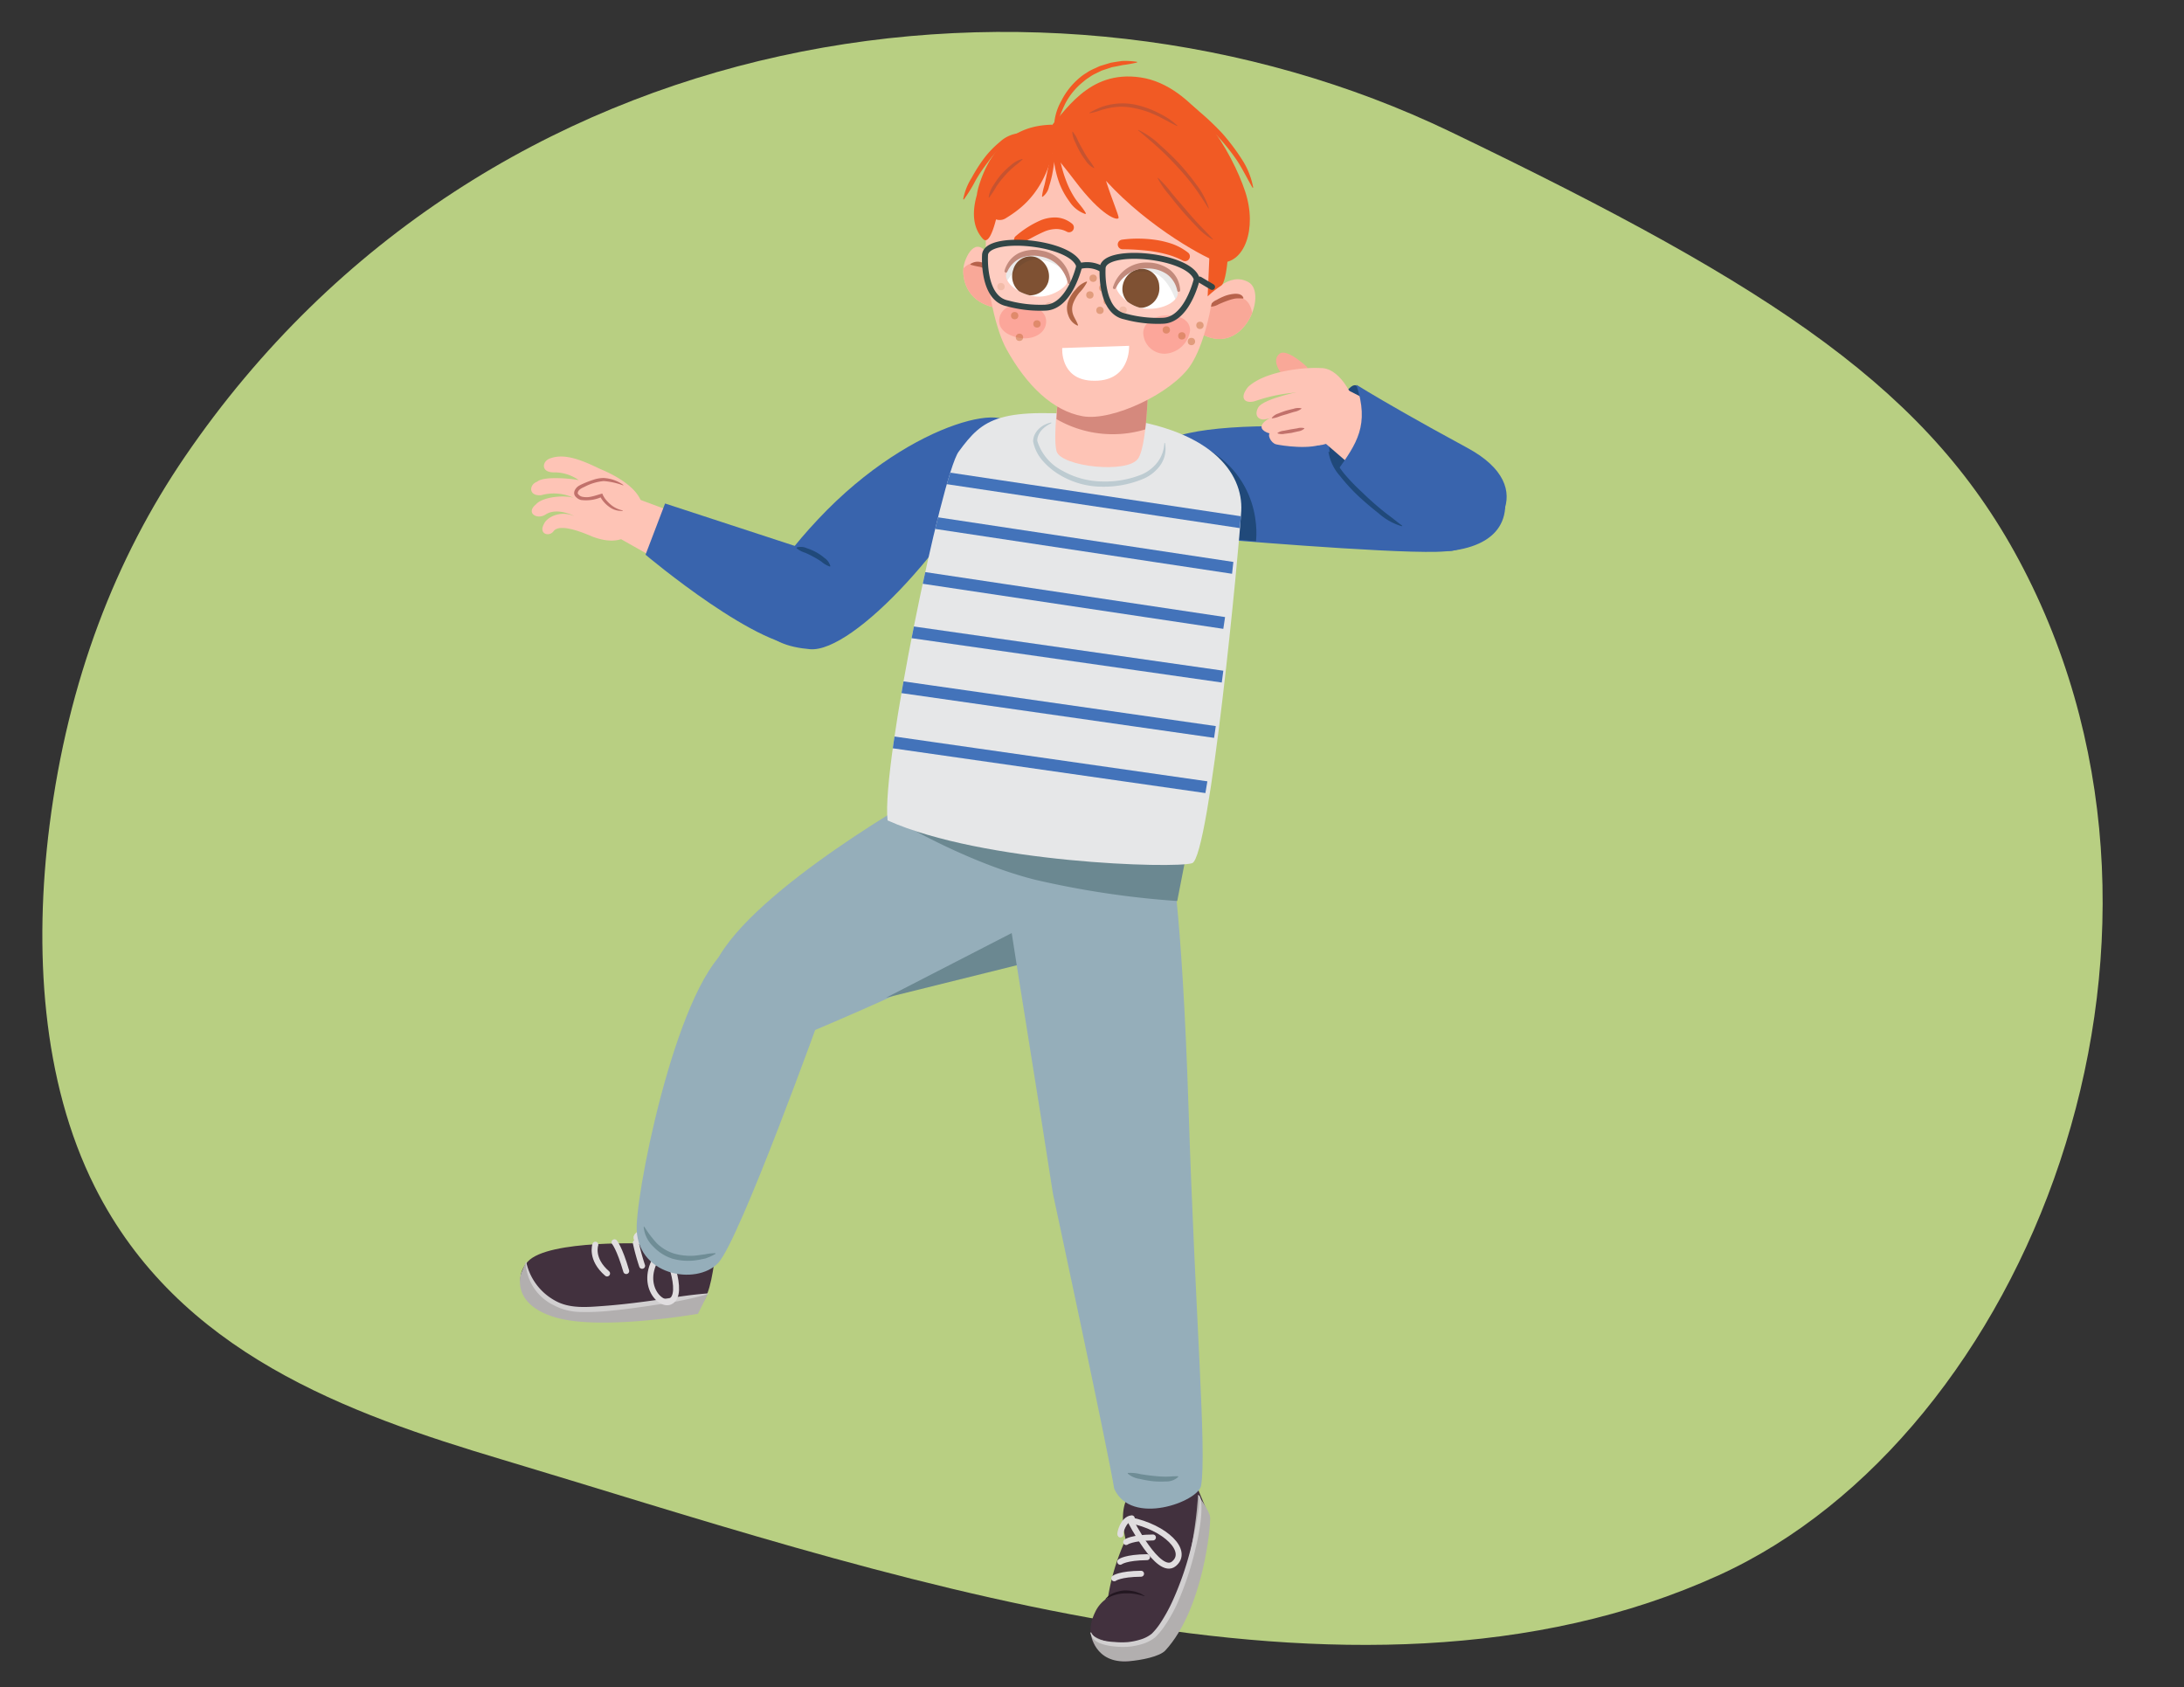 <svg id="e5dc496a-33c9-442e-b8d1-e78a75a45251" data-name="Layer 1" xmlns="http://www.w3.org/2000/svg" xmlns:xlink="http://www.w3.org/1999/xlink" width="380" height="293.542" viewBox="0 0 380 293.542"><rect x="0" y="0" width="380" height="293.542" fill="#333333" stroke="none"/><defs><clipPath id="b25a206b-2ba8-4ce9-88cb-21bd68049bb0"><path d="M166.793,78.593c4.335-5.892,6.883-7.852,25.445-6.113s24.092,9.88,23.729,16.437-5.494,60.284-8.546,61.263-36.408-.013-52.989-7.439C153.306,133.049,163.9,82.525,166.793,78.593Z" style="fill:none"/></clipPath><clipPath id="b4edfdd0-5c0c-4f15-b8ae-1ace48d1d18e"><path d="M194.277,50.137c.075-1.152,2.142-3.953,5.3-3.984,3.478-.035,5.424,2.262,5.346,4.961-.036,1.232-2.34,2.777-5.477,2.607C196.384,53.555,194.234,50.807,194.277,50.137Z" style="fill:#fff"/></clipPath><clipPath id="f1905eab-6086-4584-97b4-1421b9652c10"><path d="M185.666,49.178c.181-1.141-1.218-4.328-4.294-5.055-3.385-.8-5.789,1.013-6.307,3.662-.237,1.21,1.671,3.225,4.768,3.75C182.858,52.047,185.561,49.84,185.666,49.178Z" style="fill:#fff"/></clipPath></defs><path d="M32.192,79.426c-12.01,17.58-20.358,38.858-23.578,64.205-2.718,21.4-1.377,44.454,7.887,62.876,14.531,28.893,44,39.406,70.834,47.425,63.8,19.065,147.63,49.325,211.75,20.121,53.468-24.352,87.1-109.176,52.99-175.095-15.965-30.853-42.849-48.687-99.713-76.037C182.513-10.674,84.708,2.554,32.192,79.426Z" style="fill:#b8cf82"/><path d="M202.373,77.055c7.257-5.553,55.037-2.861,58.449,5.733s-1.506,12.986-10.864,13.22S210.9,93.7,210.9,93.7,189.878,86.617,202.373,77.055Z" style="fill:#3964ad"/><path d="M207.314,76.727s-4.365,8.731,3.63,16.811l7.586.634S220.257,82.138,207.314,76.727Z" style="fill:#20497a"/><path d="M237.365,69.8c-.892-2.229-1.183-4.724-3.97-.465s-2.771,11.927-.442,12.155,4.953-3.34,5.293-3.689S237.365,69.8,237.365,69.8Z" style="fill:#20497a"/><path d="M227.394,63.828s-3.514-3.332-4.788-2.258c-2.135,1.8,2.323,5.609,2.646,5.585a20.6,20.6,0,0,0,2.633-2.112Z" style="fill:#f9a898"/><path d="M229.2,64.018c-2.642-.069-9.136.584-12.036,3.3-1.712,2.1-.409,3.047,1.414,2.4a27.5,27.5,0,0,1,8.135-1.477c2.429.04,5.588-1.842,3.356-3.99A1.707,1.707,0,0,0,229.2,64.018Z" style="fill:#fec4b6"/><path d="M226.951,67.941s-7.158,1.362-8.028,2.955.324,2.316,1.353,2.026,9.164-1.5,9.278-1.645S230.456,68.117,226.951,67.941Z" style="fill:#fec4b6"/><path d="M228.669,70.654c-.234-.066-5.662,1.451-6.684,1.677s-3.909,1.8-1.638,2.877,8.873-.7,8.873-.7S230.28,71.11,228.669,70.654Z" style="fill:#fec4b6"/><path d="M223.533,75.119c-.9.018-1.627-.328-2.412.056s.019,1.926.923,2.134,6.124,1.043,8.53-.263.42-6.265-.864-6.52S223.533,75.119,223.533,75.119Z" style="fill:#fec4b6"/><path d="M229.38,64.105s2.773-.909,5.49,4.107-2.373,9.1-5.341,9.25-4.851-9.288-2.9-11.036S229.38,64.105,229.38,64.105Z" style="fill:#fec4b6"/><path d="M226.445,71.111a2.946,2.946,0,0,1-1.259.546c-.432.125-.861.261-1.286.4-.433.117-.862.244-1.282.389a4.4,4.4,0,0,1-1.31.342l-.039-.065a2.265,2.265,0,0,1,1.157-.786c.426-.176.858-.332,1.293-.477.441-.123.885-.231,1.329-.333a2.61,2.61,0,0,1,1.381-.091Z" style="fill:#c1716b"/><path d="M226.947,74.57a2.052,2.052,0,0,1-1.109.487l-1.161.263-1.182.156a2.174,2.174,0,0,1-1.208-.075l-.009-.075a2.428,2.428,0,0,1,1.136-.388l1.152-.231,1.161-.187a2.246,2.246,0,0,1,1.2-.024Z" style="fill:#c1716b"/><polygon points="231.026 66.096 254.1 77.852 243.381 88.161 228.041 74.923 231.026 66.096" style="fill:#fec4b6"/><path d="M235.991,66.934c2.333,7.035.073,10.239-3.339,15.013-.723,1.012,14.464,15.039,20.221,13.843,7.049-1.465,15.521-10.788,2.434-17.868-8.778-4.749-14.471-8.071-17.268-9.743C236.666,67.358,235.991,66.934,235.991,66.934Z" style="fill:#3964ad"/><path d="M231.247,78.573a40.987,40.987,0,0,0,2.554,3.741,34.442,34.442,0,0,0,3.148,3.286c1.089,1.067,2.229,2.088,3.406,3.056.588.486,1.2.943,1.8,1.4s1.182.946,1.811,1.4l-.044.106a10.53,10.53,0,0,1-4.073-2.273q-1.836-1.434-3.542-3.018a32.838,32.838,0,0,1-3.152-3.452,8.31,8.31,0,0,1-2.017-4.224Z" style="fill:#20497a"/><path d="M175.364,75.381c2.737-5.87-16.179-2.993-33.045,14.986s-8.887,21.946-1.379,22.584S166.6,94.174,175.364,75.381Z" style="fill:#3964ad"/><polygon points="117.265 89.146 110.656 86.688 107.651 93.581 114.127 97.228 117.265 89.146" style="fill:#fec4b6"/><path d="M161.655,137.535s-30.6,17.009-37.086,29.862.06,19.06,16.063,12.316c26.006-10.96,42.179-19.776,42.179-19.776l7.9-15.453Z" style="fill:#95aeba"/><polygon points="154.158 173.589 178.05 161.297 178.346 167.584 154.158 173.589" style="fill:#6b8891"/><path d="M112.933,216.38s-17.57-.786-21.109,3.126c-3.3,3.646.436,8.048,4.476,9.421s23.315.251,25.156-1.348,2.442-4.993,3.029-9.492c-1.386-2.2-2.068-3.892-4.716-3.738-.912.054-4.206,1.5-4.916,1.621C113.7,216.166,112.933,216.38,112.933,216.38Z" style="fill:#42313e"/><path d="M91.507,219.589a9.406,9.406,0,0,0,7.81,8.089c5.172.945,23.86-2.586,23.86-2.586l-1.739,3.486s-16.954,3-24.872.606-5.862-7.711-5.862-7.711Z" style="fill:#b2afaf"/><path d="M91.564,219.585a10.063,10.063,0,0,0,5.1,6.752c2.579,1.411,5.646,1.079,8.613.861,2.983-.229,5.965-.6,8.939-1.023s5.937-.923,8.955-1.139a.057.057,0,0,1,.062.052.059.059,0,0,1-.041.06,64.952,64.952,0,0,1-8.855,1.837c-2.98.461-5.969.876-8.985,1.147a39.817,39.817,0,0,1-4.565.126,10.244,10.244,0,0,1-4.5-1.2,8.653,8.653,0,0,1-4.829-7.47.056.056,0,0,1,.058-.056A.062.062,0,0,1,91.564,219.585Z" style="fill:#d1cfd0"/><path d="M103.587,216.555s-.892,2.48,2.041,5.008" style="fill:none;stroke:#e0dddf;stroke-linecap:round;stroke-linejoin:round;stroke-width:1.036px"/><path d="M106.916,216.136s.859.956,2.041,5.008" style="fill:none;stroke:#e0dddf;stroke-linecap:round;stroke-linejoin:round;stroke-width:1.036px"/><path d="M110.625,216.232a39.683,39.683,0,0,0,1.1,4" style="fill:none;stroke:#e0dddf;stroke-linecap:round;stroke-linejoin:round;stroke-width:1.036px"/><path d="M111.724,216.9s.29-3.7,2.89-4.491,5.735,4.775,5.365,5.5S113.06,221.668,111.724,216.9Z" style="fill:#42313e"/><path d="M115.635,216.956c-5.188,5.586-.976,10.4.945,9.516C119.42,225.164,115.635,216.956,115.635,216.956Z" style="fill:none;stroke:#e0dddf;stroke-linecap:round;stroke-linejoin:round;stroke-width:1.036px"/><path d="M112.471,216.267a4.037,4.037,0,0,1,3.164.689" style="fill:none;stroke:#e0dddf;stroke-linecap:round;stroke-linejoin:round;stroke-width:1.036px"/><path d="M115.243,217.246s-.511-4.17-3.406-2.859.756,1.942,1.1,1.993S115.243,217.246,115.243,217.246Z" style="fill:none;stroke:#e0dddf;stroke-linecap:round;stroke-linejoin:round;stroke-width:1.036px"/><path d="M143.081,175.777s-14.313,39.844-18.1,43.93-14.531,2.24-14.2-6.523,8.122-45.979,17.66-49.209S143.081,175.777,143.081,175.777Z" style="fill:#95aeba"/><path d="M207,255.582s2.489,6.093,3.239,7.818-8.705,26.341-14.392,25.713-7.288-4.619-5.281-8.661a5.711,5.711,0,0,1,2.206-2.464,38.391,38.391,0,0,1,3.08-10.111c-1.233-5.476.219-7.733,1.484-8.552s3.681.128,3.681.128-3.927-4.62.111-5.8A5.011,5.011,0,0,1,207,255.582Z" style="fill:#42313e"/><path d="M189.821,284.131c.416.951,4.078,2.232,6.673,1.8s3.794-.758,4.875-1.989c6.251-7.124,7.085-23.806,7.085-23.806s1.951,2.7,2.087,3.728c.188,1.41-1.184,16.123-7.773,23.283-.994,1.079-4.211,1.708-6.37,1.88-6.024.48-6.613-4.814-6.613-4.814Z" style="fill:#b2afaf"/><path d="M189.722,284.132l.026-.083a.065.065,0,0,1,.081-.042.073.073,0,0,1,.037.032l.006.012a2.466,2.466,0,0,0,1.73,1.3,11.71,11.71,0,0,0,2.283.325,13.582,13.582,0,0,0,2.313.029,11.12,11.12,0,0,0,2.25-.459,5.709,5.709,0,0,0,1.955-1.01,11.7,11.7,0,0,0,1.44-1.761,28.14,28.14,0,0,0,2.255-4.11,53.511,53.511,0,0,0,3.088-8.943c.39-1.533.714-3.082,1-4.634.128-.778.268-1.555.366-2.336.045-.39.078-.781.1-1.17a1.794,1.794,0,0,0-.175-1.078l-.014-.017a.055.055,0,0,1,.008-.077.056.056,0,0,1,.064,0,.882.882,0,0,1,.336.553,4.167,4.167,0,0,1,.114.608,8.267,8.267,0,0,1,.058,1.216,18.423,18.423,0,0,1-.174,2.409,41.475,41.475,0,0,1-.9,4.725,54.223,54.223,0,0,1-3.032,9.131,25.726,25.726,0,0,1-2.366,4.237,12.182,12.182,0,0,1-1.609,1.905,6.5,6.5,0,0,1-2.268,1.153,11.875,11.875,0,0,1-2.428.466,13.254,13.254,0,0,1-2.455-.066,9.665,9.665,0,0,1-2.4-.536,3.238,3.238,0,0,1-1.087-.683,2.465,2.465,0,0,1-.578-1.115h.124l-.046.074a.057.057,0,0,1-.1-.048Z" style="fill:#d1cfd0"/><path d="M193.87,274.6s.952-.762,4.666-.794" style="fill:none;stroke:#e0dddf;stroke-linecap:round;stroke-linejoin:round;stroke-width:1.036px"/><path d="M194.908,271.725s.952-.762,4.666-.8" style="fill:none;stroke:#e0dddf;stroke-linecap:round;stroke-linejoin:round;stroke-width:1.036px"/><path d="M195.937,268.292s.952-.762,4.666-.795" style="fill:none;stroke:#e0dddf;stroke-linecap:round;stroke-linejoin:round;stroke-width:1.036px"/><path d="M196.643,264.494s4.927,9.795,7.608,7.584S202.782,265.731,196.643,264.494Z" style="fill:none;stroke:#e0dddf;stroke-linecap:round;stroke-linejoin:round;stroke-width:1.036px"/><path d="M194.938,266.98c-.121-.137.466-2.691,1.984-2.814" style="fill:none;stroke:#e0dddf;stroke-linecap:round;stroke-linejoin:round;stroke-width:1.036px"/><path d="M173.421,53.571c-5.656-.983-6.133-5.684-5.693-7.518.417-1.739,2.333-5.623,4.733-.766S173.421,53.571,173.421,53.571Z" style="fill:#fec4b6"/><path d="M167.632,46.691c-.192,2.107.7,5.995,5.789,6.88a8.563,8.563,0,0,0,.364-3.855C171.752,45.429,169.419,44.9,167.632,46.691Z" style="fill:#f9a898"/><path d="M173.679,49.968a5.882,5.882,0,0,1-.88-1.5,5.111,5.111,0,0,0-.968-1.27,3.125,3.125,0,0,0-1.32-.766,12.9,12.9,0,0,1-1.649-.375l-.021-.112a2.147,2.147,0,0,1,1.865-.322,3.513,3.513,0,0,1,1.762.888,4.835,4.835,0,0,1,1.087,1.588,2.375,2.375,0,0,1,.236,1.85Z" style="fill:#b7624b"/><path d="M208.476,52.659c2.539-1.593,5.33-5.435,8.729-3.582s-.68,12.786-7.86,9.172S208.476,52.659,208.476,52.659Z" style="fill:#fec4b6"/><path d="M215.189,51.756c-3.378.135-7.9,2.55-7.964,5.2a12.788,12.788,0,0,0,2.12,1.3c4.189,2.108,7.318-.735,8.527-3.837C217.576,52.921,216.837,51.69,215.189,51.756Z" style="fill:#f9a898"/><path d="M210.483,53.275a2.377,2.377,0,0,1,1.211-1.1,10.156,10.156,0,0,1,1.466-.7,6.224,6.224,0,0,1,1.64-.356,2.674,2.674,0,0,1,.895.088,1.766,1.766,0,0,1,.414.243,1.207,1.207,0,0,1,.25.412l-.08.082c-.166-.006-.285-.022-.4-.031a3.03,3.03,0,0,1-.332,0,2.976,2.976,0,0,1-.327,0l-.342.036a8.42,8.42,0,0,0-1.4.406c-.472.165-.937.37-1.409.568a3.032,3.032,0,0,1-1.528.441Z" style="fill:#b7624b"/><path d="M203.554,148.008s2.077,8.722,3.252,45.036,3.176,59.444,2.176,65.428c-.465,2.785-12.195,7.154-15.128.518-.749-5.092-10.65-51.309-10.65-51.309-2.935-19.027-5.271-32.913-8.206-51.94-.4-2.575,1.867-8.522,1.47-11.1C185.415,144.733,194.608,147.919,203.554,148.008Z" style="fill:#95aeba"/><path d="M158.844,134.841l-2.257,8.247s11.882,7.075,23.59,9.989a156.752,156.752,0,0,0,24.652,3.686l2.228-11.4Z" style="fill:#6b8891"/><path d="M166.793,78.593c4.335-5.892,6.883-7.852,25.445-6.113s24.092,9.88,23.729,16.437-5.494,60.284-8.546,61.263-36.408-.013-52.989-7.439C153.306,133.049,163.9,82.525,166.793,78.593Z" style="fill:#e6e7e8"/><g style="clip-path:url(#b25a206b-2ba8-4ce9-88cb-21bd68049bb0)"><path d="M215.9,89.819,164.8,82.154c-.164.626-.34,1.3-.527,2.016l51.453,7.716C215.8,91.067,215.86,90.375,215.9,89.819Z" style="fill:#4373ba"/><path d="M214.369,99.829q.119-1.067.227-2.061l-51.847-7.832-.07.274-.265,1.77Z" style="fill:#4373ba"/><path d="M213.153,107.36,160.4,99.449q-.246,1-.494,2.021l52.941,7.939Z" style="fill:#4373ba"/><path d="M212.85,116.694l-54.463-7.786q-.236,1.013-.47,2.025l54.663,7.815Q212.717,117.719,212.85,116.694Z" style="fill:#4373ba"/><path d="M211.539,126.328l-54.928-7.864q-.222,1.023-.434,2.03l55.065,7.884Q211.392,127.36,211.539,126.328Z" style="fill:#4373ba"/><path d="M210.074,135.939l-55.288-7.919q-.192,1.047-.364,2.04l55.309,7.922Q209.9,136.985,210.074,135.939Z" style="fill:#4373ba"/></g><path d="M184.612,65.01s-1.578,10.857-.771,13.522,12.43,3.96,14.207,1.216,1.782-15.984,1.782-15.984Z" style="fill:#fec4b6"/><path d="M199.78,66.729c.049-1.757.05-2.965.05-2.965L184.612,65.01s-.1.7-.241,1.793l11.5-.538S197.648,66.393,199.78,66.729Z" style="fill:none"/><path d="M199.262,74.713c.315-2.671.456-5.766.518-7.984-2.132-.336-3.907-.464-3.907-.464l-11.5.538c-.243,1.91-.431,3.505-.551,6.118A19.564,19.564,0,0,0,199.262,74.713Z" style="fill:#c47166;opacity:0.7"/><path d="M177.7,27.809c-9.483,4.065-6.13,26.5-2.607,32.892s8.093,10.786,13.284,11.718,15.675-4.09,18.823-8.934c4.332-6.665,5.946-24.312,3.2-28.148S202.542,17.164,177.7,27.809Z" style="fill:#fec4b6"/><path d="M194.277,50.137c.075-1.152,2.142-3.953,5.3-3.984,3.478-.035,5.424,2.262,5.346,4.961-.036,1.232-2.34,2.777-5.477,2.607C196.384,53.555,194.234,50.807,194.277,50.137Z" style="fill:#fff"/><g style="clip-path:url(#b4edfdd0-5c0c-4f15-b8ae-1ace48d1d18e)"><path d="M201.7,49.762a3.422,3.422,0,0,1-2.8,3.771,3.319,3.319,0,0,1-3.606-3,3.581,3.581,0,0,1,3.023-3.758A3.11,3.11,0,0,1,201.7,49.762Z" style="fill:#68330f"/><path d="M205.619,50.256a12.684,12.684,0,0,0-.982-1.384c-.015-.022-.028-.046-.043-.068a8.163,8.163,0,0,0-2.445-2.341,5.406,5.406,0,0,0-3.267-.759,5.5,5.5,0,0,0-2.4.46.3.3,0,0,0,.148.557h.01c-.017.015-.035.028-.051.044-.24.229-3.1,2.358-2.826,2.242.788-.337,3.288-2.322,6.588-1.64s4.369,5.856,4.688,5.734c.2-.079.985-.378,1.074-.618a.846.846,0,0,0,.195-.565A3.407,3.407,0,0,0,205.619,50.256Z" style="opacity:0.1"/></g><path d="M193.651,49.971a6.063,6.063,0,0,1,6.15-4.289,6.438,6.438,0,0,1,3.785,1.287,4.825,4.825,0,0,1,1.271,1.6,5.237,5.237,0,0,1,.485,1.934.257.257,0,0,1-.508.066,4.708,4.708,0,0,0-1.808-2.873,5.816,5.816,0,0,0-3.266-.981,5.554,5.554,0,0,0-3.3.822,6.588,6.588,0,0,0-2.328,2.6l-.013.025a.256.256,0,0,1-.471-.194Z" style="fill:#b77665"/><path d="M185.666,49.178c.181-1.141-1.218-4.328-4.294-5.055-3.385-.8-5.789,1.013-6.307,3.662-.237,1.21,1.671,3.225,4.768,3.75C182.858,52.047,185.561,49.84,185.666,49.178Z" style="fill:#fff"/><g style="clip-path:url(#f1905eab-6086-4584-97b4-1421b9652c10)"><path d="M176.3,46.93a3.421,3.421,0,0,0,1.9,4.294,3.32,3.32,0,0,0,4.179-2.135,3.579,3.579,0,0,0-2.121-4.331A3.109,3.109,0,0,0,176.3,46.93Z" style="fill:#68330f"/><path d="M174.577,46.8a12.821,12.821,0,0,1,1.262-1.133c.02-.018.037-.039.057-.057a8.16,8.16,0,0,1,2.9-1.745,5.408,5.408,0,0,1,3.354-.021,5.5,5.5,0,0,1,2.239.977c.256.19,0,.606-.267.51l-.01,0c.013.019.027.036.04.055.184.276,2.5,2.981,2.263,2.809-.695-.5-2.7-2.989-6.065-3.051s-5.552,4.751-5.836,4.561c-.182-.122-.877-.586-.912-.839a.851.851,0,0,1-.065-.594A3.4,3.4,0,0,1,174.577,46.8Z" style="opacity:0.1"/></g><path d="M185.8,49.211a6.573,6.573,0,0,0-1.7-3.051,5.56,5.56,0,0,0-3.036-1.529,5.821,5.821,0,0,0-3.4.239,4.7,4.7,0,0,0-2.4,2.4.257.257,0,0,1-.482-.176,5.249,5.249,0,0,1,.9-1.78,4.829,4.829,0,0,1,1.593-1.281,6.434,6.434,0,0,1,3.975-.422,6.063,6.063,0,0,1,5.055,5.538.256.256,0,0,1-.5.085Z" style="fill:#b77665"/><path d="M184.821,60.549l11.633-.38s.337,6.48-6.617,6.058C184.408,65.9,184.821,60.549,184.821,60.549Z" style="fill:#fff"/><path d="M176.744,41.072a16.864,16.864,0,0,1,4.3-2.731,6.542,6.542,0,0,1,2.792-.5,4.743,4.743,0,0,1,2.719,1.1.836.836,0,0,1-.919,1.382L185.6,40.3a3.864,3.864,0,0,0-1.842-.455,5.577,5.577,0,0,0-1.974.41,32.146,32.146,0,0,0-4.109,2.193.836.836,0,0,1-.934-1.379Z" style="fill:#f15a24"/><path d="M195.2,41.705a19.11,19.11,0,0,1,2.949-.185,20.889,20.889,0,0,1,2.946.222,16.11,16.11,0,0,1,2.922.714,9.966,9.966,0,0,1,2.705,1.5.834.834,0,0,1-.907,1.39l-.043-.022a13.675,13.675,0,0,0-2.391-.964,21.579,21.579,0,0,0-2.6-.587c-.888-.155-1.8-.221-2.706-.3-.905-.061-1.844-.1-2.727-.106h-.034a.833.833,0,0,1-.114-1.658Z" style="fill:#f15a24"/><path d="M189.144,49.067a7.383,7.383,0,0,1-1.318,1.831,6.734,6.734,0,0,0-1.067,1.8,2.835,2.835,0,0,0-.083,1.919c.2.647.632,1.178.9,1.957l-.08.082a2.9,2.9,0,0,1-1.61-1.765,3.467,3.467,0,0,1-.012-2.512,6.355,6.355,0,0,1,1.308-2.027,4.121,4.121,0,0,1,1.883-1.371Z" style="fill:#b06546"/><path d="M183.685,23.769a2.725,2.725,0,0,0-.709-2.079c-2.131.115-9.325.255-12.57,10.365a10.508,10.508,0,0,0-.448,1.886c-.981,3.447-.469,5.919,1.039,7.594.883.98,1.695-.992,2.308-3.364a1.947,1.947,0,0,0,1.677-.193C177.572,36.384,182.406,33.155,183.685,23.769Z" style="fill:#f15a24"/><path d="M183.4,22.68a9.587,9.587,0,0,1,1.231-5.071,12.68,12.68,0,0,1,3.29-4.14,7.349,7.349,0,0,1,1.089-.769,7.079,7.079,0,0,1,1.157-.658l1.209-.554,1.267-.385.634-.191.65-.107c.433-.075.868-.134,1.3-.193a13.339,13.339,0,0,1,2.613.146v.114a24.527,24.527,0,0,1-2.524.454c-.411.089-.821.177-1.233.251l-.617.115-.595.2-1.187.389-1.118.546a6.379,6.379,0,0,0-1.062.636,6.744,6.744,0,0,0-.993.735,11.957,11.957,0,0,0-3.152,3.8,35.238,35.238,0,0,0-1.846,4.7Z" style="fill:#f15a24"/><path d="M204.13,16.348a17.646,17.646,0,0,1,4.537,3.053,47.552,47.552,0,0,1,3.977,3.775,36.938,36.938,0,0,1,3.325,4.382,13.462,13.462,0,0,1,2.08,5.078l-.108.035c-.926-1.588-1.69-3.164-2.66-4.671a36.076,36.076,0,0,0-3.329-4.195,48.733,48.733,0,0,0-3.823-3.782c-1.345-1.2-2.783-2.257-4.061-3.579Z" style="fill:#f15a24"/><path d="M167.589,34.667a10.562,10.562,0,0,1,1.447-3.688,28.533,28.533,0,0,1,2.128-3.36,16.851,16.851,0,0,1,2.775-2.9,5.754,5.754,0,0,1,3.678-1.567l.024.111a18.206,18.206,0,0,0-3.179,2.084,16.073,16.073,0,0,0-2.553,2.833,29.005,29.005,0,0,0-2.158,3.2A24.836,24.836,0,0,1,167.7,34.71Z" style="fill:#f15a24"/><path d="M210.423,44.635l-.3,6.938a16.423,16.423,0,0,1,2.325-1.859c1.008-.593,1.271-6.124,1.271-6.124Z" style="fill:#f15a24"/><path d="M216.632,33.266c-2.212-6.617-8.891-18.406-18.15-19.791s-13.155,6.123-16.462,9.4c0,0-1.286.74.335,1.215-.378,1.531,1.512,3.18,4.649,7.342,4.734,6.283,7.516,7.035,7.627,6.461.063-.321-1.179-3.233-2.194-6.428,7.53,8.267,17.871,13.8,19.769,14.191C216.43,46.033,218.838,39.866,216.632,33.266Z" style="fill:#f15a24"/><path d="M207.063,57.523a4.677,4.677,0,0,1-4.4,4.022,3.72,3.72,0,0,1-3.744-3.656c.018-1.7,1.938-3.06,4.288-3.034S207.081,55.821,207.063,57.523Z" style="fill:#fca69a"/><path d="M181.959,56.507c-.381,1.735-2.551,2.733-4.846,2.229s-3.585-1.775-3.2-3.51,2.55-2.733,4.845-2.229S182.34,54.772,181.959,56.507Z" style="fill:#fca69a"/><path d="M196.247,256.266a7.241,7.241,0,0,1,2.219.218c.723.11,1.447.218,2.172.289a21.094,21.094,0,0,0,2.165.143c.732-.006,1.374-.086,2.16-.074l.054.1a2.948,2.948,0,0,1-2.184.805,13.6,13.6,0,0,1-2.294-.044,18.388,18.388,0,0,1-2.24-.4,3.98,3.98,0,0,1-2.092-.935Z" style="fill:#6f8d96"/><path d="M202.694,77.063a5,5,0,0,1-.684,3.7,6.983,6.983,0,0,1-2.932,2.48,17.789,17.789,0,0,1-7.373,1.435,14.379,14.379,0,0,1-7.25-2.01,12.089,12.089,0,0,1-2.949-2.407,7.192,7.192,0,0,1-1.746-3.427l-.006-.033v-.01a2.894,2.894,0,0,1,.312-1.259,3.606,3.606,0,0,1,.748-.981,3.965,3.965,0,0,1,.991-.669,5.416,5.416,0,0,1,1.1-.382l.038.107a7.916,7.916,0,0,0-.964.571,4.965,4.965,0,0,0-.8.723,3.1,3.1,0,0,0-.527.891,2.319,2.319,0,0,0-.176.947l0-.043a8.72,8.72,0,0,0,4.419,5.226,14.393,14.393,0,0,0,6.823,1.845,16.989,16.989,0,0,0,7.017-1.251,6.952,6.952,0,0,0,2.7-2.146,5.96,5.96,0,0,0,1.152-3.292Z" style="fill:#bdcbd1"/><path d="M183.735,25.061a15.132,15.132,0,0,1,.832,3.285,23.074,23.074,0,0,0,.953,3.159,15.841,15.841,0,0,0,1.463,2.912c.6.926,1.364,1.628,1.959,2.7l-.089.122a5.42,5.42,0,0,1-2.776-2.178,13.51,13.51,0,0,1-1.722-3.1,17.4,17.4,0,0,1-.89-3.4,6.342,6.342,0,0,1,.118-3.494Z" style="fill:#f15a24"/><path d="M183.34,26.32a4.1,4.1,0,0,1,.052,2.085c-.081.683-.2,1.36-.33,2.037a20.248,20.248,0,0,1-.537,2.008,2.933,2.933,0,0,1-1.136,1.8l-.09-.07a11.6,11.6,0,0,1,.425-1.961q.225-.975.421-1.969l.418-1.985a4.6,4.6,0,0,1,.664-1.96Z" style="fill:#f15a24"/><path d="M172.017,34.355a4.873,4.873,0,0,1,.845-2.138,15.073,15.073,0,0,1,1.343-1.873,14.627,14.627,0,0,1,1.671-1.593,4.8,4.8,0,0,1,2.019-1.1l.036.067c-.549.555-1.141.972-1.706,1.453a13.86,13.86,0,0,0-1.548,1.583,14.968,14.968,0,0,0-1.351,1.758,16.16,16.16,0,0,1-1.239,1.873Z" style="fill:#c65330"/><path d="M189.548,19.621a19.894,19.894,0,0,1,1.837-.9,10.19,10.19,0,0,1,2-.56,11.1,11.1,0,0,1,4.155.05,16.857,16.857,0,0,1,3.9,1.378,18.693,18.693,0,0,1,1.8,1,13.642,13.642,0,0,1,1.618,1.268l-.043.063a17.444,17.444,0,0,1-1.812-.931c-.613-.279-1.179-.648-1.8-.908a16.239,16.239,0,0,0-3.786-1.258,10.665,10.665,0,0,0-3.945-.122,15.037,15.037,0,0,0-1.933.471,10.638,10.638,0,0,1-1.98.52Z" style="fill:#c65330"/><path d="M198.068,22.6a14.588,14.588,0,0,1,3.808,2.665c1.161,1.027,2.279,2.1,3.341,3.234a41.233,41.233,0,0,1,2.937,3.613,13.589,13.589,0,0,1,2.181,4.108l-.07.031c-.826-1.31-1.642-2.586-2.551-3.819a40.639,40.639,0,0,0-2.954-3.509c-1.035-1.129-2.119-2.216-3.25-3.25s-2.3-2.008-3.479-3.007Z" style="fill:#c65330"/><path d="M201.476,30.933a21.333,21.333,0,0,1,2.406,2.676c.761.923,1.539,1.831,2.324,2.73q1.151,1.374,2.37,2.682c.823.866,1.655,1.7,2.468,2.591l-.045.061a10.683,10.683,0,0,1-2.816-2.274q-1.263-1.294-2.449-2.653-1.166-1.377-2.278-2.793a16.187,16.187,0,0,1-2.04-2.974Z" style="fill:#c65330"/><path d="M186.64,22.905a6.1,6.1,0,0,1,.936,1.6c.27.548.555,1.088.863,1.612a16.5,16.5,0,0,0,.936,1.557,12.354,12.354,0,0,1,1.023,1.519l-.05.057a3.493,3.493,0,0,1-1.414-1.258,16.321,16.321,0,0,1-1.038-1.57c-.3-.55-.564-1.116-.817-1.686a4.266,4.266,0,0,1-.511-1.8Z" style="fill:#c65330"/><circle cx="190.202" cy="48.409" r="0.64" style="fill:#b55e23;opacity:0.39"/><circle cx="177.379" cy="58.687" r="0.64" style="fill:#b55e23;opacity:0.39"/><circle cx="189.632" cy="51.318" r="0.64" style="fill:#b55e23;opacity:0.39"/><circle cx="191.387" cy="53.996" r="0.64" style="fill:#b55e23;opacity:0.39"/><circle cx="192.639" cy="52.389" r="0.64" style="fill:#b55e23;opacity:0.39"/><circle cx="191.883" cy="50.098" r="0.64" style="fill:#b55e23;opacity:0.39"/><circle cx="182.555" cy="53.226" r="0.64" style="fill:#b55e23;opacity:0.19"/><circle cx="195.407" cy="53.954" r="0.64" style="fill:#b55e23;opacity:0.19"/><circle cx="207.302" cy="59.418" r="0.64" style="fill:#b55e23;opacity:0.39"/><circle cx="202.93" cy="57.398" r="0.64" style="fill:#b55e23;opacity:0.39"/><circle cx="208.78" cy="56.609" r="0.64" style="fill:#b55e23;opacity:0.39"/><circle cx="205.634" cy="58.435" r="0.64" style="fill:#b55e23;opacity:0.39"/><circle cx="174.163" cy="49.87" r="0.64" style="fill:#b55e23;opacity:0.19"/><circle cx="176.543" cy="54.916" r="0.64" style="fill:#b55e23;opacity:0.39"/><circle cx="180.428" cy="56.36" r="0.64" style="fill:#b55e23;opacity:0.39"/><path d="M202.587,55.822l-6.683-.745c-4.223-1.176-4.073-8.323-4.073-8.323,2.027-3.936,17.329-1.877,16.387,1.827C208.218,48.581,206.848,55.591,202.587,55.822Z" style="fill:#fff;opacity:0.15"/><path d="M175.287,52.779l6.683.745c4.378-.218,5.806-7.222,5.806-7.222-1.111-4.286-16.491-5.647-16.388-1.826C171.388,44.476,171.181,51.616,175.287,52.779Z" style="fill:#fff;opacity:0.15"/><path d="M191.567,46.74a5.088,5.088,0,0,0-3.806-.424" style="fill:none;stroke:#324647;stroke-linecap:round;stroke-linejoin:round;stroke-width:1.036px"/><path d="M175.287,52.779a21.572,21.572,0,0,0,6.683.745c4.187-.21,5.806-7.222,5.806-7.222-1.111-4.286-16.491-5.647-16.388-1.826C171.388,44.476,170.926,51.911,175.287,52.779Z" style="fill:none;stroke:#324647;stroke-linecap:round;stroke-linejoin:round;stroke-width:1.036px"/><path d="M195.742,55.059a21.576,21.576,0,0,0,6.683.745c3.072-.153,4.762-3.968,5.444-5.99.247-.734.362-1.231.362-1.231-1.111-4.287-16.491-5.648-16.387-1.827C191.844,46.756,191.381,54.191,195.742,55.059Z" style="fill:none;stroke:#324647;stroke-linecap:round;stroke-linejoin:round;stroke-width:1.036px"/><line x1="210.892" y1="49.924" x2="208.725" y2="48.638" style="fill:none;stroke:#324647;stroke-linecap:round;stroke-linejoin:round;stroke-width:1.036px"/><path d="M112.1,213.426a20.206,20.206,0,0,0,2.181,2.885,7.622,7.622,0,0,0,2.993,1.787,10.407,10.407,0,0,0,3.527.369c.6-.039,1.2-.167,1.805-.222a9.353,9.353,0,0,1,1.862-.212l.036.108a9.235,9.235,0,0,1-1.739.805c-.624.138-1.252.275-1.891.351a10.2,10.2,0,0,1-3.879-.305,7.878,7.878,0,0,1-3.315-2.094,5.447,5.447,0,0,1-1.69-3.441Z" style="fill:#6f8d96"/><path d="M104.246,81.513c-3.645-1.779-6.3-2.614-8.612-1.729-1.312.5-1.584,2.417.752,2.406a7.237,7.237,0,0,1,4.335,1.365c-.433-.17-6.016-.871-7.273.263-1.446.5-1.507,2.568.743,2.331a8.178,8.178,0,0,1,5.6.46c-1.9-.562-5.55-.062-6.524,1.135-1.862,1.5.172,2.732,1.643,1.785,1.969-1.31,4.953.192,4.962.253-2.445-1.048-4.752.247-5.225,1.379-.979,1.769.908,2.293,1.666,1.264,1.153-1.569,5.819.547,6.912.994,5.123,1.85,6.782-.829,7.493-1.792C115.132,85.659,104.989,81.875,104.246,81.513Z" style="fill:#fec4b6"/><path d="M108.448,84.417a8.345,8.345,0,0,0-3.391-.984c-1.18-.09-3.581,1.012-4.109,1.309s-.951.962-.62,1.4c1.026,1.363,3.635.225,4.314.058a4.7,4.7,0,0,0,3.716,2.643" style="fill:#fec4b6"/><path d="M115.717,87.6l-3.4,8.913s20.447,17.25,28.342,15.893-.2-16.714-.2-16.714Z" style="fill:#3964ad"/><path d="M138.614,95.254a2.476,2.476,0,0,1,1.764.128,9.26,9.26,0,0,1,1.617.687,8.476,8.476,0,0,1,1.447,1,2.562,2.562,0,0,1,1.039,1.43l-.084.077a4.406,4.406,0,0,1-1.463-.848,13.073,13.073,0,0,0-1.388-.841,15.863,15.863,0,0,0-1.462-.721,4.076,4.076,0,0,1-1.489-.8Z" style="fill:#20497a"/><path d="M108.43,84.45a12.642,12.642,0,0,0-3.388-.753,8.9,8.9,0,0,0-3.253.96c-.544.25-1.046.476-1.216.907-.073.225-.09.309.083.477a1.207,1.207,0,0,0,.6.373,3.486,3.486,0,0,0,1.615-.009c.568-.111,1.092-.3,1.7-.47l.224-.064.095.23a3.779,3.779,0,0,0,.6.923,6.653,6.653,0,0,0,.807.8,4.587,4.587,0,0,0,2.059.978l0,.076a3.427,3.427,0,0,1-2.338-.682,4.953,4.953,0,0,1-.925-.834,4.242,4.242,0,0,1-.706-1.066l.319.166a6.739,6.739,0,0,1-3.616.528,1.81,1.81,0,0,1-.89-.533.935.935,0,0,1-.294-.546,1.118,1.118,0,0,1,.1-.6,1.855,1.855,0,0,1,.7-.781,8.225,8.225,0,0,1,.835-.411,16.594,16.594,0,0,1,1.69-.641,5.472,5.472,0,0,1,1.844-.311,6.414,6.414,0,0,1,3.384,1.213Z" style="fill:#c1716b"/><path d="M192.321,278.232a3.645,3.645,0,0,1,1.5-1.1,6.4,6.4,0,0,1,1.827-.423,7.225,7.225,0,0,1,1.848.211c.3.079.585.2.871.3a7.971,7.971,0,0,1,.8.459l-.016.049a11.189,11.189,0,0,0-1.718-.413,8.778,8.778,0,0,0-1.759-.091,6.348,6.348,0,0,0-3.318,1.043Z" style="fill:#231721"/></svg>